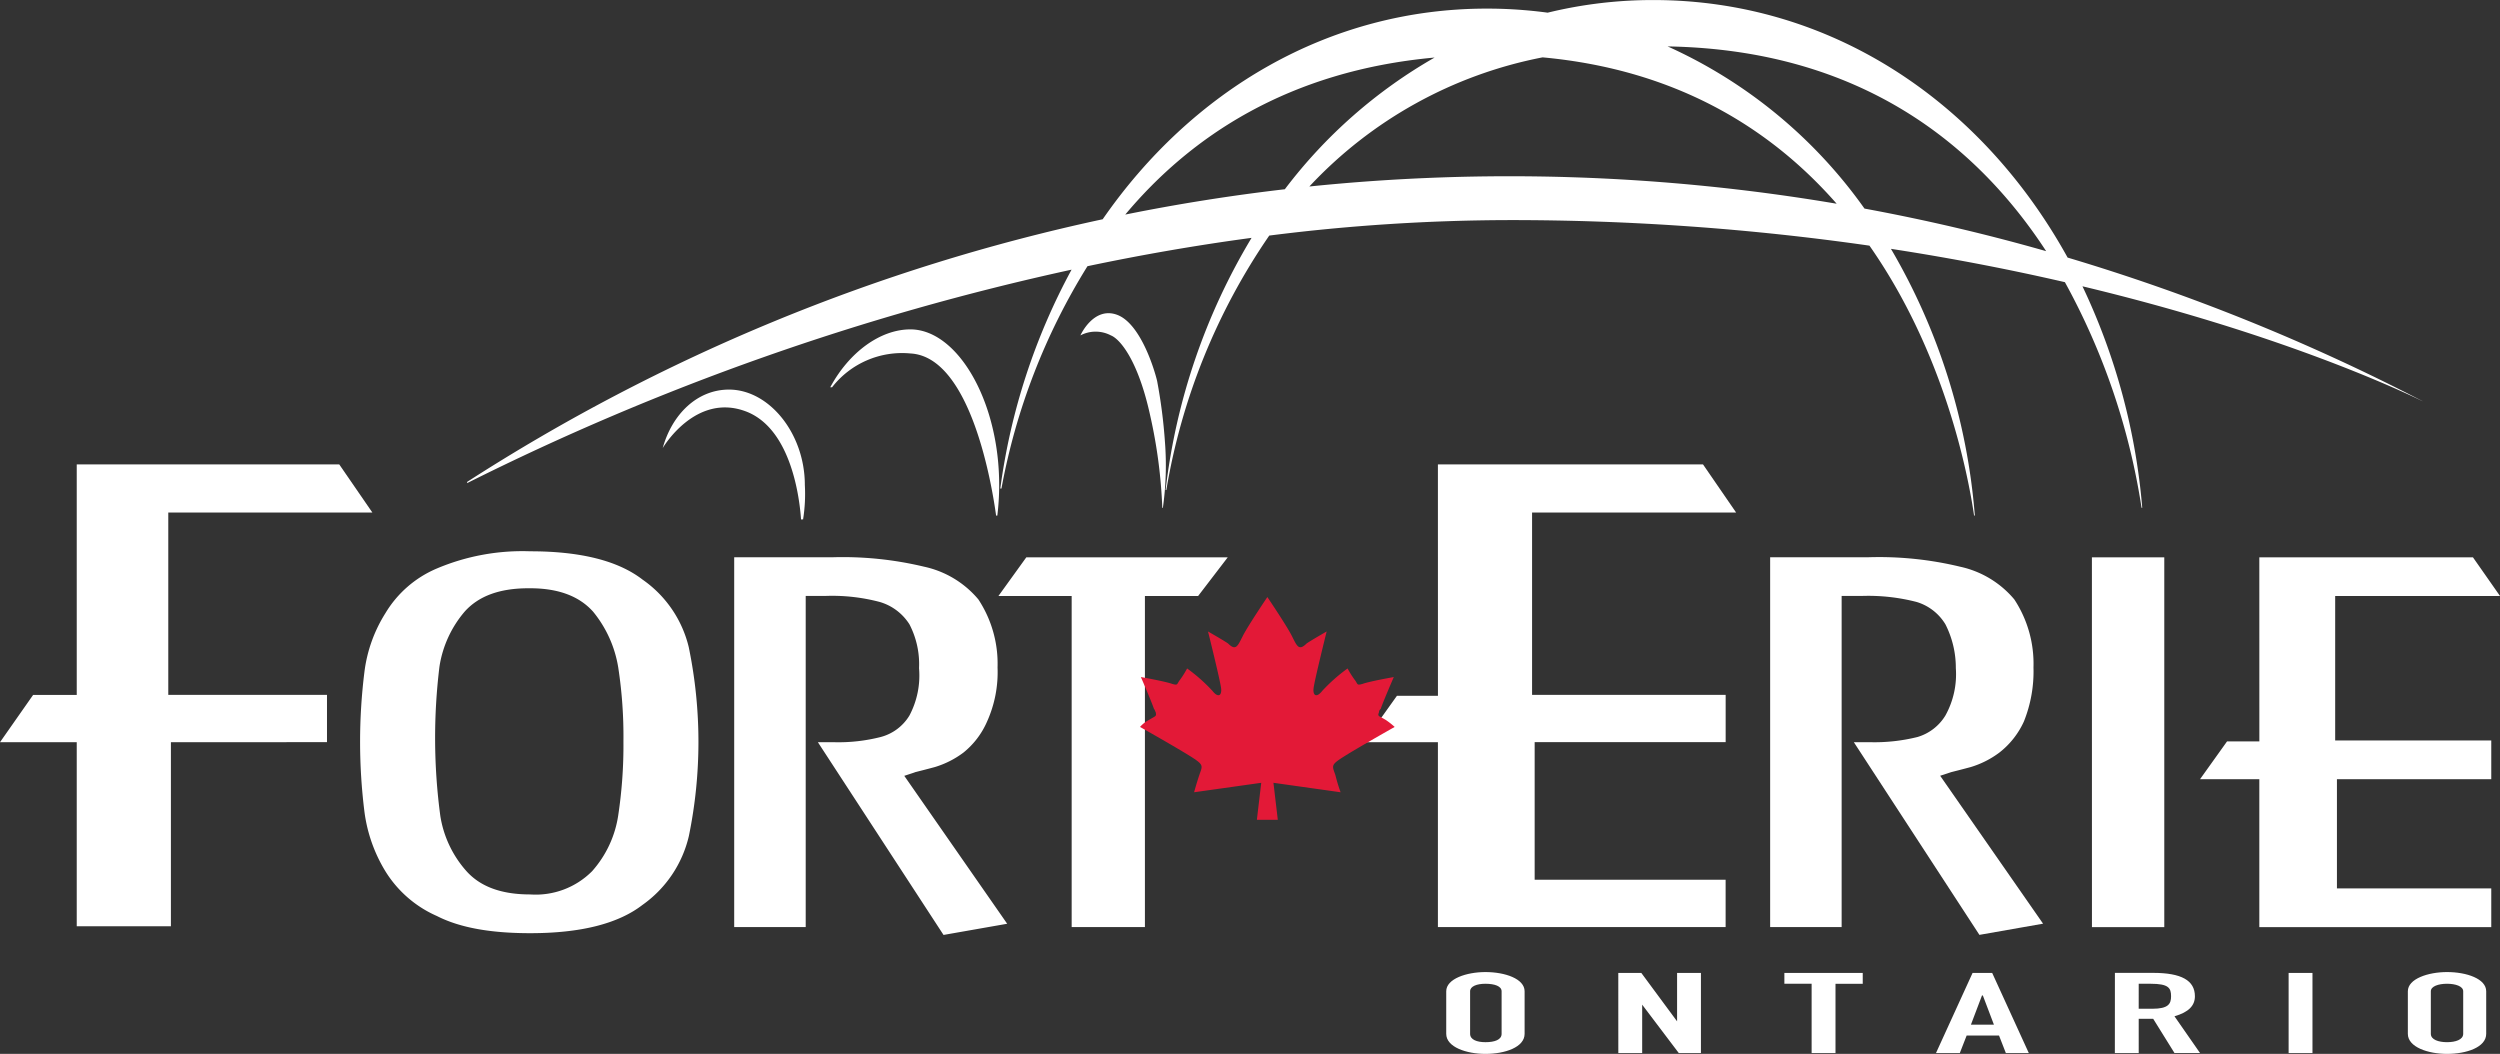 <svg xmlns="http://www.w3.org/2000/svg" width="240" height="101.174" viewBox="0 0 240 101.174"><rect x="0" y="0" width="240" height="101.174" fill="#333333" stroke="none"/><defs><style>.a,.c{fill:#fff;}.a,.b{fill-rule:evenodd;}.b{fill:#e31937;}</style></defs><g transform="translate(-59 23)"><g transform="translate(-23.182 -202.996)"><path class="a" d="M98.589,233.572v17.67h-9.04v-17.67H82.182l3.181-4.542h4.186V206.9h25.2l3.181,4.623H98.337v17.5h15.236v4.542Zm40.516-12.55a11.278,11.278,0,0,1,2.427,5.367,43.52,43.52,0,0,1,.5,7.1,45,45,0,0,1-.5,7.1,10.351,10.351,0,0,1-2.51,5.367,7.635,7.635,0,0,1-5.943,2.229c-2.762,0-4.772-.742-6.111-2.229a10.389,10.389,0,0,1-2.512-5.284,56.336,56.336,0,0,1-.085-14.366,10.6,10.6,0,0,1,2.429-5.284c1.339-1.486,3.349-2.229,6.111-2.229h.167q4.016,0,6.026,2.229m9.209,3.468a11.04,11.04,0,0,0-4.437-6.523q-3.517-2.724-10.8-2.724a21.09,21.09,0,0,0-8.958,1.652,10.524,10.524,0,0,0-4.938,4.293,13.737,13.737,0,0,0-2.01,5.614,54.209,54.209,0,0,0,0,13.458,14.537,14.537,0,0,0,2.01,5.7,11,11,0,0,0,4.938,4.293c2.26,1.157,5.274,1.652,8.958,1.652q7.282,0,10.8-2.726a11.206,11.206,0,0,0,4.437-6.6,44.9,44.9,0,0,0,0-18.081m21.68,11.971-1,.33,9.879,14.2-6.111,1.074L160.7,233.572h1.591a16.408,16.408,0,0,0,4.436-.5,4.584,4.584,0,0,0,2.762-2.065,8.206,8.206,0,0,0,.921-4.542,8.3,8.3,0,0,0-.921-4.21,5.044,5.044,0,0,0-2.845-2.146,17.834,17.834,0,0,0-5.274-.578H159.53v31.787h-6.865v-35.5h9.377a33.572,33.572,0,0,1,8.873.908,9.379,9.379,0,0,1,5.191,3.137,11.223,11.223,0,0,1,1.841,6.523,11.52,11.52,0,0,1-1.006,5.2,7.82,7.82,0,0,1-2.258,2.973,8.791,8.791,0,0,1-2.764,1.4c-.92.249-1.589.413-1.925.5m22.1-16.926v31.787h-7.032V219.536H178.03l2.679-3.715h19.337l-2.845,3.715Z" transform="translate(0 17.677)"/><path class="a" d="M247.168,215.821h20.508l2.6,3.715H254.45v13.87h14.985v3.715H254.619v10.487h14.816v3.715H247.168v-14.2h-5.692l2.595-3.632h3.1Zm-16.072,0h6.948v35.5H231.1Zm-13.561,20.641-1.006.33,9.879,14.2-6.111,1.074-12.054-18.495h1.591a17.1,17.1,0,0,0,4.52-.5,4.685,4.685,0,0,0,2.679-2.065,8.157,8.157,0,0,0,1-4.54,9.217,9.217,0,0,0-1-4.212,4.862,4.862,0,0,0-2.764-2.146,18.514,18.514,0,0,0-5.274-.578H207.07v31.787h-6.863v-35.5h9.375a33.172,33.172,0,0,1,8.873.908,9.379,9.379,0,0,1,5.191,3.137,11.231,11.231,0,0,1,1.841,6.523,12.9,12.9,0,0,1-.921,5.2,7.969,7.969,0,0,1-2.343,2.973,8.791,8.791,0,0,1-2.764,1.4c-.92.249-1.589.413-1.924.5M168.312,206.9h25.449l3.18,4.623H177.352v17.5h18.584v4.542H177.6v13.211h18.333v4.54H168.312V233.572H161.2l3.181-4.459h3.934Z" transform="translate(51.909 17.677)"/><path class="a" d="M133.858,215.034c-.138-2-.916-8.575-5.161-10.319-4.938-1.982-8.119,3.468-8.119,3.468.921-3.3,3.349-5.615,6.363-5.615,3.851,0,7.282,4.21,7.282,9.165a15.526,15.526,0,0,1-.169,3.3Z" transform="translate(25.224 14.828)"/><path class="a" d="M137.976,199.08c-2.871,0-5.871,2.171-7.692,5.557h.176a8.518,8.518,0,0,1,7.516-3.246c5.867.3,7.882,12.991,8.23,15.564h.118c1.135-9.32-3.322-17.875-8.348-17.875" transform="translate(31.601 12.537)"/><path class="a" d="M144.777,200.275s1.256-2.807,3.516-1.982,3.6,5.284,3.851,6.358a50.27,50.27,0,0,1,.752,5.862,29.111,29.111,0,0,1-.2,6.316h-.056a48.444,48.444,0,0,0-1.165-8.876c-1.173-5.367-2.931-7.349-3.768-7.678a3.141,3.141,0,0,0-2.93,0" transform="translate(41.122 11.921)"/><path class="a" d="M202.126,185.52c-14.031,1.273-23.429,7.584-29.7,15.075q7.558-1.529,15.32-2.432a47.768,47.768,0,0,1,14.379-12.643m-33.331,20.038a61.4,61.4,0,0,0-8.253,21.337h-.111a60.942,60.942,0,0,1,6.842-21.012,247.074,247.074,0,0,0-58.025,20.492v-.118a183.825,183.825,0,0,1,61.012-25.212c8.573-12.381,21.734-20.223,36.871-20.223a43.574,43.574,0,0,1,5.846.391A42.558,42.558,0,0,1,223.118,180c17.009,0,31.494,9.726,39.774,24.723A195.018,195.018,0,0,1,296.957,218.5v.008c-2.27-1.113-13.852-6.532-32.64-11.027a61.39,61.39,0,0,1,5.74,21.265h-.066a65.52,65.52,0,0,0-7.359-21.661c-5.082-1.173-10.662-2.272-16.7-3.2a59.945,59.945,0,0,1,8.053,25.6h-.073c-.587-4-2.827-15.594-10.043-25.906a242.309,242.309,0,0,0-34.559-2.454,185.3,185.3,0,0,0-23.06,1.486,60.792,60.792,0,0,0-9.88,24.425h-.071a60.5,60.5,0,0,1,8.253-24.206c-5.418.727-10.686,1.655-15.753,2.721m55.694-21.1a46.673,46.673,0,0,1,18.9,15.569q8.843,1.633,17.439,4.088c-6.581-10.089-17.691-19.337-36.34-19.656m16.223,15.095c-6.189-7.06-15.186-12.843-28.226-14.044A41.391,41.391,0,0,0,190.1,197.9a188.161,188.161,0,0,1,50.607,1.652" transform="translate(17.781)"/><path class="b" d="M160.454,214.589s-1.841,2.726-2.345,3.715-.669,1.486-1.422.744c-.336-.247-1.927-1.157-1.927-1.157s1.173,4.707,1.256,5.45c.085.661-.25.991-.837.247a16.222,16.222,0,0,0-2.427-2.146,8.736,8.736,0,0,1-.669,1.072c-.335.414-.167.58-.754.414-.669-.247-3.014-.661-3.014-.661s1.006,2.313,1.256,3.055c.085.083.085.166.169.33.083.413,0,.331-.671.744a2.955,2.955,0,0,0-.837.66s4.688,2.643,5.441,3.221c.669.494.5.659.25,1.4s-.5,1.65-.5,1.65l6.446-.908-.418,3.551h2.008l-.418-3.551,6.446.908a15.814,15.814,0,0,1-.5-1.65c-.252-.744-.419-.91.25-1.4.754-.578,5.441-3.221,5.441-3.221a7.236,7.236,0,0,0-.837-.66c-.669-.413-.837-.331-.669-.744a.426.426,0,0,1,.167-.33c.25-.742,1.256-3.055,1.256-3.055s-2.345.414-3.014.661c-.587.166-.419,0-.754-.414a8.995,8.995,0,0,1-.669-1.072,16.219,16.219,0,0,0-2.427,2.146c-.587.744-.921.414-.837-.247.083-.742,1.256-5.45,1.256-5.45s-1.592.91-1.927,1.157c-.752.742-.921.249-1.423-.744s-2.343-3.715-2.343-3.715" transform="translate(43.392 22.726)"/><path class="c" d="M168.265,238.159c0-.48.653-.721,1.471-.721.9,0,1.553.24,1.553.721v4.088c0,.56-.653.8-1.553.8-.819,0-1.471-.242-1.471-.8Zm-2.292,4.088c0,1.283,1.965,1.924,3.763,1.924,1.881,0,3.761-.641,3.761-1.924v-4.088c0-1.2-1.881-1.844-3.761-1.844-1.8,0-3.763.641-3.763,1.844Zm16.518-5.851H184.7l3.435,4.649V236.4h2.29v7.693H188.3l-3.516-4.648v4.648h-2.29Zm18.56,1.042h-2.616V236.4h7.523v1.042h-2.615v6.651h-2.292Zm17.5,3.927h-2.207l1.062-2.805h.081Zm-5.561,2.724h2.288l.656-1.682h3.107l.655,1.682H221.9l-3.516-7.693h-1.881Zm19.461-6.651h1.143c1.718,0,1.963.4,1.963,1.2,0,.721-.245,1.2-1.8,1.2H232.45Zm-2.29,6.651h2.29V240.8h1.39l2.043,3.286h2.454l-2.454-3.526c1.39-.4,1.962-1.041,1.962-1.922,0-1.524-1.307-2.245-4-2.245h-3.68Zm16.681-7.693h2.29v7.693h-2.29Zm13.653,1.763c0-.48.737-.721,1.554-.721s1.553.24,1.553.721v4.088c0,.56-.736.8-1.553.8s-1.554-.242-1.554-.8Zm-2.207,4.088c0,1.283,1.962,1.924,3.761,1.924,1.881,0,3.761-.641,3.761-1.924v-4.088c0-1.2-1.881-1.844-3.761-1.844-1.8,0-3.761.641-3.761,1.844Z" transform="translate(55.047 36.999)"/></g></g></svg>